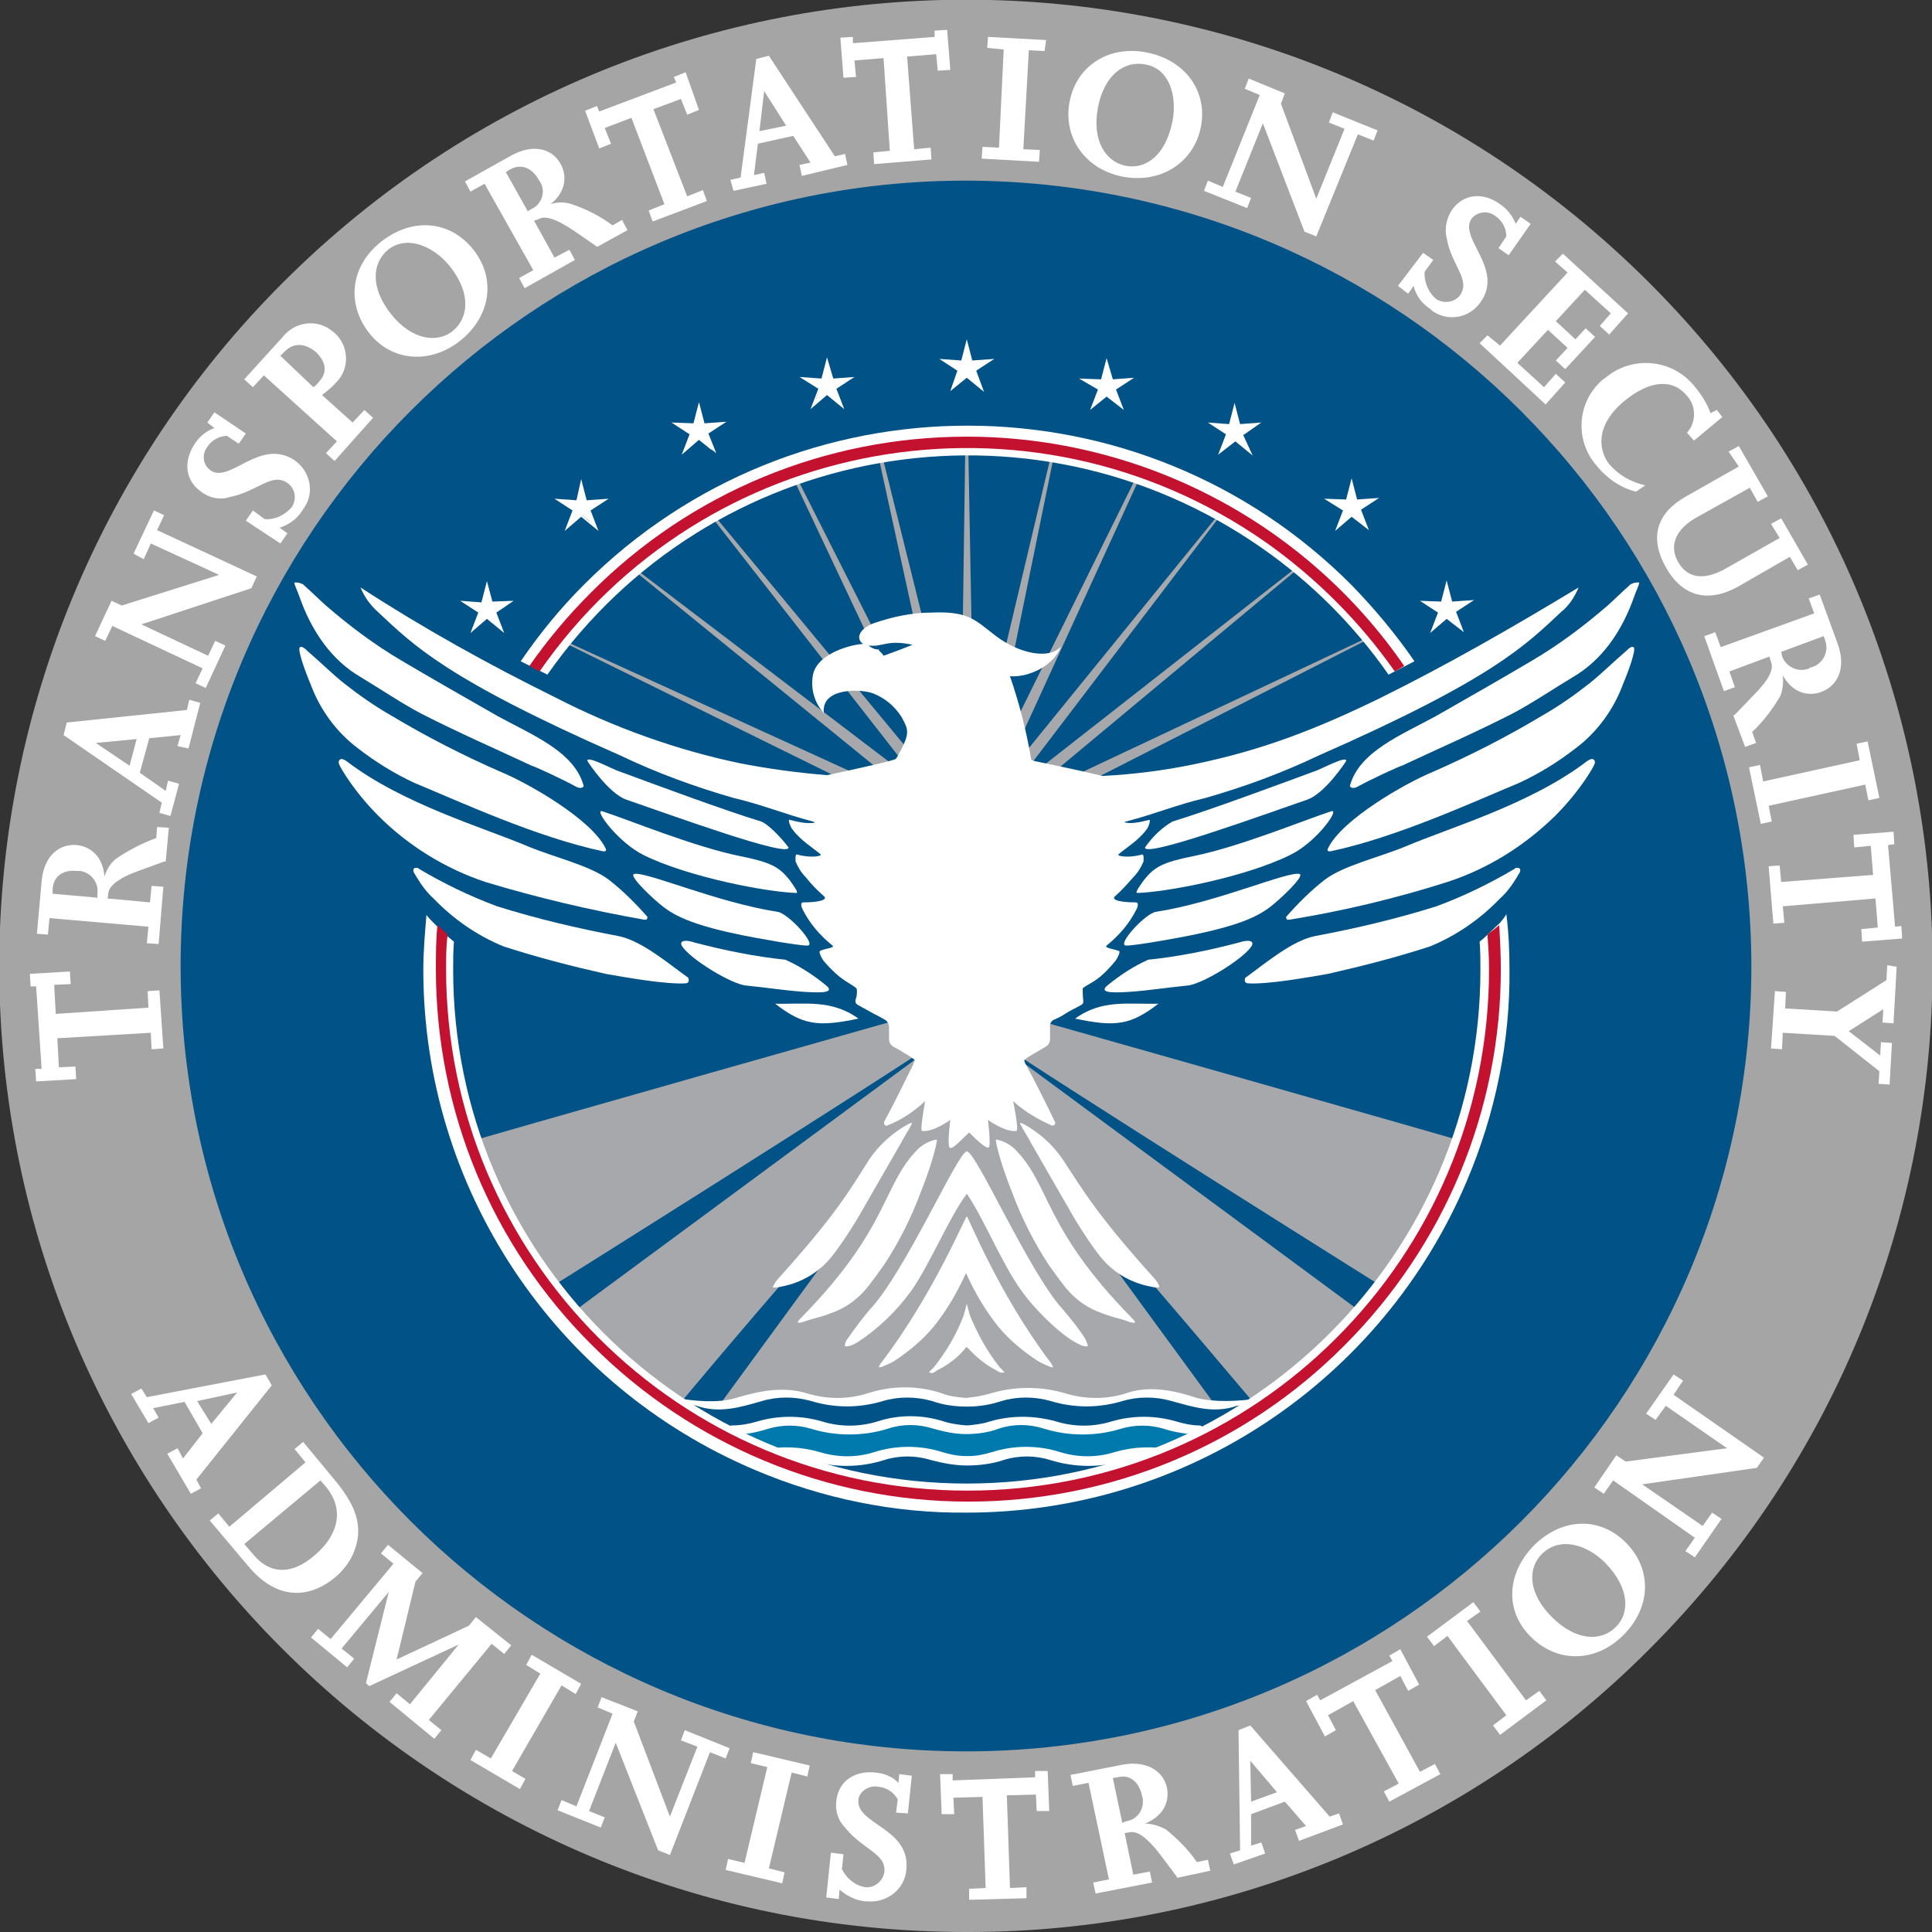<?xml version="1.0" encoding="UTF-8"?>
<!-- Generator: Adobe Illustrator 21.1.0, SVG Export Plug-In . SVG Version: 6.00 Build 0)  -->
<svg xmlns="http://www.w3.org/2000/svg" xmlns:xlink="http://www.w3.org/1999/xlink" version="1.1" id="Layer_1" x="0px" y="0px" width="246px" height="246px" viewBox="0 0 246 246" style="enable-background:new 0 0 246 246;" xml:space="preserve">
<rect x="0" y="0" width="246" height="246" fill="#333333" stroke="none"/>
<style type="text/css">
	.st0{fill:#005287;}
	.st1{fill:#A5A5A5;}
	.st2{fill:#A6A8AB;}
	.st3{fill:#FFFFFF;}
	.st4{fill:#0079AD;}
	.st5{fill:#C31230;}
</style>
<title>TSA_Insignia_RGB_250</title>
<circle class="st0" cx="123" cy="123" r="111.5"></circle>
<path class="st1" d="M123,246C55.1,246,0,191-0.1,123.1c0-32.7,13-64,36.1-87.1c48-48,125.9-48.1,174,0s48.1,125.9,0,174l0,0  C187,233.1,155.6,246.1,123,246z M123,23C67.8,23,23,67.8,23,123s44.8,100,100,100s100-44.8,100-100C222.9,67.8,178.2,23.1,123,23  L123,23z"></path>
<path class="st2" d="M165,72.3l-32.3,25.3c0.3,0,0.5,0.1,0.7,0.2c0,0,0,0,0.1,0c0.3,0,0.6,0,0.9,0c0.1,0,0.3,0,0.4,0l30.5-25.4  C165.2,72.3,165.1,72.3,165,72.3z"></path>
<path class="st2" d="M155,65.7l-24.2,29.8v0.9c0,0.1,0,0.2,0,0.3c0,0,0,0.1,0,0.1c0,0.1,0.1,0.2,0.1,0.3c0,0,0.1,0.1,0.1,0.2l0,0  c0.1,0,0.2,0,0.2,0.1l24-31.5C155.1,65.8,155.1,65.7,155,65.7z"></path>
<path class="st2" d="M144.5,61.1l-15,30.4c0.4,0.5,0.7,1,0.8,1.7l14.6-31.9C144.7,61.2,144.6,61.2,144.5,61.1z"></path>
<path class="st2" d="M173.9,81.3l-36.3,17.1c0.7,0.1,1.3,0.4,1.9,0.7L174,81.5C173.9,81.4,173.9,81.3,173.9,81.3z"></path>
<path class="st2" d="M91,65.7l-0.4,0.1l24.2,31c0.1-0.2,0.2-0.4,0.3-0.6s0.3-0.6,0.4-0.9L91,65.7z"></path>
<path class="st2" d="M101.5,60.9c-0.1,0.1-0.3,0.1-0.4,0.2l9.2,19.5c0.2-0.3,0.5-0.6,0.8-0.7L101.5,60.9z"></path>
<path class="st2" d="M134.1,58.5c-0.1,0-0.3,0-0.4,0l-5.7,24c0.4,0,0.8,0.2,1.1,0.5L134.1,58.5L134.1,58.5z"></path>
<path class="st2" d="M72.1,81.7c0,0.1,0,0.1-0.1,0.2l34.5,17c0,0,0.1,0,0.1,0c0.7-0.2,1.5-0.4,2.3-0.4L72.1,81.7z"></path>
<path class="st2" d="M81,72.5c-0.1,0.1-0.1,0.2-0.2,0.2l31,25.2l1-0.4c0.2-0.1,0.5-0.1,0.8-0.2L81,72.5z"></path>
<path class="st2" d="M112,58.8l4.3,19.7c0.4-0.1,0.7-0.1,1.1-0.1l-4.9-19.7C112.3,58.7,112.2,58.8,112,58.8z"></path>
<path class="st2" d="M122.9,57.5L122.9,57.5l-0.3,21.3c0.1,0,0.2,0,0.3,0c0.3,0.1,0.6,0.2,0.8,0.4l-0.4-21.7  C123.2,57.5,123.1,57.5,122.9,57.5z"></path>
<path class="st2" d="M187.5,145.7c0-0.1-60.3-17.2-64.3-18.3l0,0c0,0-0.1,0-0.1,0c0,0-0.1,0-0.1,0l0,0c-4,1.1-64.3,18.2-64.3,18.3  c1.5,4.4,7.2,14.1,10.3,18.9c0,0,41.5-26,53.5-34.1l-50,36.9c3.6,4.7,7.4,7.5,13.5,12c0,0,11.2-13.5,22-25.6l-0.3,3.1l-18,24.6  c10.2,5.8,21.7,8.8,33.4,8.8h0.2c11.7,0.1,23.2-2.9,33.4-8.7l-18-24.6l-0.3-3.1c10.8,12.2,21.9,25.6,22,25.6  c6.1-4.5,9.9-7.3,13.5-12l-50-36.9c12,8.1,53.5,34.1,53.5,34.1C180.3,159.7,186,150.1,187.5,145.7z M123.1,137.7L123.1,137.7z"></path>
<path class="st3" d="M152.4,178c-3-1-6.1-1.6-9-0.6c-2.5,0.8-5.2,0.8-7.8,0c-3.1-0.9-6.3-0.9-9.4,0c-1,0.3-2.1,0.5-3.2,0.6l0,0  c-1.1-0.1-2.1-0.2-3.1-0.6c-3-1-6.3-1-9.4,0c-2.5,0.8-5.2,0.8-7.8,0c-3-0.9-6-0.3-9,0.6c-2.2,0.7-5.4,0.4-7.6,0  c0.9,0.6,1.6,1.3,2.6,1.8c1.8,0,5.1,0.4,6.9-0.1c2-0.6,3.7-1.4,5.6-0.8c3.5,1.3,7.3,1.4,10.9,0.5c2-0.7,4.2-0.9,6.2-0.4  c1.4,0.4,2.9,0.6,4.3,0.6l0.4-0.4l0.4,0.4c1.5,0,2.9-0.2,4.3-0.6c2.1-0.5,4.2-0.4,6.2,0.4c3.6,0.9,7.4,0.7,10.9-0.5  c1.9-0.6,3.6,0.2,5.6,0.8c1.8,0.5,5.1,0,6.9,0.1c0.9-0.5,1.7-1.2,2.6-1.7C157.9,178.4,154.6,178.6,152.4,178z"></path>
<path class="st0" d="M123.1,179.1c-1.5,0-3-0.2-4.4-0.7c-2.1-0.6-4.3-0.6-6.3,0c-3,0.9-6.1,0.9-9.1,0c-2.1-0.6-4.3-0.6-6.3,0  c-2.8,0.8-5.4,1.6-8.3,0.6c-0.9-0.3-0.8,0-1.1,0c0.8,0.7-0.6,0.9-0.3,2c0.4,0.3,2.5,0.5,2.9,0.8c1.9,0.4,4,0.3,5.9-0.3  c2.7-0.8,5.6-0.8,8.3,0c2.3,0.7,4.7,0.7,7,0c2.8-0.8,5.8-0.8,8.5,0c1.1,0.2,2.2,0.2,3.2,0c1.1,0.2,2.2,0.2,3.2,0  c2.8-0.9,5.8-0.9,8.5,0c2.3,0.7,4.7,0.7,7,0c2.7-0.8,5.6-0.8,8.3,0c1.9,0.6,3.9,0.7,5.9,0.3c0.4-0.2,2.5-0.5,2.9-0.8  c0.3-1.2-1-1.3-0.3-2c-0.3,0.1-0.2-0.2-1.1,0c-2.9,1-5.4,0.2-8.3-0.6c-2.1-0.6-4.3-0.6-6.3,0c-3,0.9-6.1,0.9-9.1,0  c-2.1-0.6-4.3-0.6-6.3,0C126,178.9,124.6,179.1,123.1,179.1L123.1,179.1z"></path>
<path class="st4" d="M123.1,185.6c1,0,2-0.2,3-0.5c2.8-0.9,5.9-0.9,8.7,0c2.2,0.7,4.6,0.7,6.9,0c2.3-0.7,4.7-0.8,7-0.4  c0.1,0,0.3-0.1,0.4-0.2c1.5-0.6,2.9-1.3,4.3-2.1c-1.6,0-3.2-0.3-4.8-0.8c-1.7-0.5-3.6-0.5-5.3,0c-3.2,1-6.7,1-9.9,0  c-1.8-0.6-3.8-0.6-5.7,0c-1.5,0.4-3,0.7-4.5,0.7l0,0c-1.5,0-3-0.2-4.5-0.7c-1.8-0.6-3.8-0.6-5.7,0c-3.2,1-6.7,1-9.9,0  c-1.7-0.5-3.6-0.5-5.3,0c-1.6,0.5-3.2,0.7-4.8,0.8c1.4,0.8,2.8,1.5,4.3,2.1c0.1,0,0.3,0.1,0.4,0.2c2.3-0.5,4.7-0.3,7,0.4  c2.2,0.7,4.6,0.7,6.9,0c2.8-0.9,5.9-0.9,8.7,0C121.1,185.5,122.1,185.6,123.1,185.6L123.1,185.6z"></path>
<path class="st0" d="M123.2,189.7L123.2,189.7c0.3,0,0.7,0,1,0c3.7-0.2,13.6-1.1,17.2-2.3c1.9-0.5,4.2-1.3,4.9-2c-1-0.1-2,0-3,0.3  c-3.2,1-6.6,0.9-9.7-0.1c-1.9-0.5-4-0.5-5.9,0.2c-1.4,0.5-2.9,0.7-4.4,0.7h-0.4c-1.5,0-3-0.3-4.4-0.7c-1.9-0.7-3.9-0.7-5.9-0.2  c-3.1,1-6.5,1.1-9.7,0.1c-1-0.3-2-0.3-3-0.3c0.6,0.7,3,1.4,4.8,2c3.6,1.3,13.5,2.2,17.2,2.3c0.3,0,0.7,0,1,0h0.3H123.2z"></path>
<path class="st3" d="M149.8,181c-2.7-0.8-5.6-0.8-8.3,0c-2.3,0.7-4.7,0.7-7,0c-2.8-0.8-5.8-0.8-8.5,0c-0.9,0.3-1.8,0.4-2.8,0.5H123  c-0.9-0.1-1.9-0.2-2.8-0.5c-2.8-0.9-5.8-0.9-8.5,0c-2.3,0.7-4.7,0.7-7,0c-2.7-0.8-5.6-0.8-8.3,0c-1,0.3-2.1,0.5-3.2,0.5  c-0.3,0-0.6,0.3-0.6,0.6c0,0.2,0.1,0.4,0.3,0.5l0,0c0.1,0,0.2,0.1,0.3,0.1c1.6,0,3.1-0.3,4.7-0.8c1.7-0.5,3.6-0.5,5.3,0  c3.2,1,6.7,1,9.9,0c1.8-0.6,3.8-0.6,5.7,0c1.4,0.4,2.8,0.7,4.2,0.7l0,0c1.4,0,2.9-0.2,4.2-0.7c1.8-0.6,3.8-0.6,5.7,0  c3.2,1,6.7,1,9.9,0c1.7-0.5,3.6-0.5,5.3,0c1.5,0.5,3.1,0.7,4.6,0.8c0.1,0,0.2,0,0.3-0.1l0,0c0.3-0.2,0.4-0.6,0.2-0.8  c-0.1-0.2-0.3-0.3-0.5-0.3C151.8,181.5,150.8,181.3,149.8,181z"></path>
<path class="st3" d="M123.1,186.6c1.6,0,3.2-0.2,4.7-0.7c1.9-0.6,4-0.6,5.9,0c3.2,1,6.6,1,9.7,0c1.2-0.3,2.5-0.4,3.8-0.3  c0.9-0.3,1.3-0.7,2.1-1c-2.5-0.5-5-0.4-7.4,0.3c-2.2,0.7-4.6,0.7-6.9,0c-2.8-0.9-5.9-0.9-8.7,0c-1,0.3-2,0.5-3,0.5H123  c-1,0-2-0.2-3-0.5c-2.8-0.9-5.9-0.9-8.7,0c-2.2,0.7-4.6,0.7-6.9,0c-2.4-0.7-4.9-0.8-7.4-0.3c0.8,0.3,1.3,0.7,2.1,1  c1.3-0.1,2.5,0,3.8,0.3c3.2,1,6.6,1,9.7,0c1.9-0.6,4-0.6,5.9,0C120,186.3,121.6,186.6,123.1,186.6L123.1,186.6z"></path>
<g id="White_Ring">
	<g id="White_Ring_Bottom">
		<path class="st3" d="M180.1,84.2c-2.4-3.5-5.1-6.7-8-9.7c-26.9-27-70.7-27.1-97.7-0.1c0,0-0.1,0.1-0.1,0.1c-3,3-5.6,6.2-8,9.7    l3.4,1.7c20.7-29.6,61.4-36.8,91-16.1c6.3,4.4,11.7,9.8,16.1,16.1L180.1,84.2z"></path>
	</g>
	<g id="White_Ring_Top">
		<path class="st3" d="M191,117.5c-0.9,0.8-1.7,1.7-2.6,2.4c0.1,1.2,0.1,2.4,0.1,3.6c0,36.1-29.3,65.4-65.4,65.4    s-65.4-29.3-65.4-65.4c0-1.2,0-2.4,0.1-3.6c-0.9-0.7-1.7-1.5-2.6-2.4c-0.3-0.3-0.6-0.6-0.9-1c-0.2,2.3-0.4,4.7-0.4,7    c0,27.8,16.7,52.9,42.3,63.7c8.5,3.6,17.7,5.5,26.9,5.4c27.8,0,52.9-16.7,63.7-42.3c3.6-8.5,5.5-17.7,5.4-26.9    c0-2.3-0.1-4.7-0.4-7C191.6,116.8,191.3,117.1,191,117.5z"></path>
	</g>
</g>
<g id="Red_Ring">
	<g id="Red_Ring_Bottom">
		<path class="st5" d="M189.4,119c0.1,1.4,0.2,2.9,0.2,4.4c0,36.7-29.7,66.4-66.4,66.4s-66.4-29.7-66.4-66.4c0-1.5,0-2.9,0.2-4.4    c-0.4-0.4-0.9-0.8-1.3-1.2c-0.2,1.9-0.2,3.8-0.2,5.6c0,18,7.1,35.2,19.9,47.9c12.7,12.7,29.9,19.9,47.9,19.9    c18,0,35.2-7.1,47.9-19.9c12.7-12.7,19.9-29.9,19.9-47.9c0-1.9-0.1-3.8-0.2-5.6L189.4,119z"></path>
	</g>
	<g id="Red_Ring_Top">
		<path class="st5" d="M178.8,84.8c-12.6-18.3-33.5-29.2-55.7-29.2c-18,0-35.2,7.1-47.9,19.9c-2.9,2.9-5.5,6-7.8,9.3l1.3,0.7    C89.6,55.4,131,48,161.1,69c6.4,4.5,12,10.1,16.5,16.5L178.8,84.8z"></path>
	</g>
</g>
<g id="Star">
	<polygon class="st3" points="63.7,79.9 62,78.6 60.3,80 61.1,77.9 59.3,76.7 61.4,76.8 62,74.7 62.5,76.8 64.7,76.7 62.9,77.9  "></polygon>
	<path class="st3" d="M59.9,80.6l1-2.6l-2.3-1.5l2.7,0.2l0.7-2.7l0.7,2.6l2.7-0.1L63.2,78l1,2.6L62,78.8L59.9,80.6z M60,76.9   l1.3,0.9l-0.6,1.5l1.2-1l1.2,1l-0.6-1.4l1.3-1L62.4,77L62,75.5L61.6,77L60,76.9z"></path>
</g>
<g id="Star-2">
	<polygon class="st3" points="75.8,66.9 74.1,65.6 72.4,67 73.1,64.9 71.3,63.7 73.5,63.8 74,61.7 74.6,63.8 76.8,63.7 75,64.9  "></polygon>
	<path class="st3" d="M71.9,67.6l1-2.6l-2.3-1.5l2.8,0.2l0.6-2.7l0.7,2.7l2.8-0.2L75.2,65l1,2.6L74,65.8L71.9,67.6z M72,64l1.3,0.9   l-0.6,1.5l1.2-1l1.2,1l-0.6-1.4L76,64l-1.6,0.1L74,62.5l-0.3,1.6L72,64z"></path>
</g>
<g id="Star-3">
	<polygon class="st3" points="90.6,57.3 88.9,55.9 87.2,57.3 88,55.2 86.2,54.1 88.3,54.2 88.9,52 89.5,54.2 91.6,54 89.8,55.2  "></polygon>
	<path class="st3" d="M86.8,57.9l1-2.6l-2.3-1.5l2.8,0.1l0.7-2.7l0.7,2.7l2.8-0.2l-2.3,1.5l1,2.5l-2.2-1.7L86.8,57.9z M86.9,54.3   l1.4,0.9l-0.6,1.5l1.2-1l1.3,1l-0.6-1.5l1.3-0.9l-1.6,0.1l-0.4-1.5l-0.4,1.5L86.9,54.3z"></path>
</g>
<g id="Star-4">
	<polygon class="st3" points="107,51.4 105.3,50.1 103.7,51.4 104.4,49.4 102.6,48.2 104.8,48.3 105.3,46.2 105.9,48.3 108.1,48.2    106.2,49.4  "></polygon>
	<path class="st3" d="M103.2,52.1l1-2.6l-2.4-1.5l2.8,0.2l0.7-2.7l0.8,2.7l2.7-0.2l-2.3,1.5l1,2.6l-2.2-1.8L103.2,52.1z M105.3,49.8   l1.2,1l-0.6-1.5l1.3-0.9l-1.6,0.1l-0.4-1.5l-0.4,1.6l-1.6-0.1l1.3,0.8l-0.6,1.5L105.3,49.8z"></path>
</g>
<g id="Star-5">
	<polygon class="st3" points="124.9,49.3 123.2,47.9 121.5,49.3 122.2,47.2 120.4,46 122.6,46.2 123.1,44 123.7,46.1 125.9,46    124.1,47.2  "></polygon>
	<path class="st3" d="M125.3,49.9l-2.2-1.8l-2.1,1.7l0.9-2.6l-2.3-1.5l2.8,0.2l0.7-2.7l0.7,2.7l2.8-0.2l-2.3,1.5L125.3,49.9z    M121.2,46.3l1.3,0.8l-0.5,1.5l1.2-1l1.2,1l-0.6-1.5l1.3-0.9l-1.6,0.1l-0.4-1.5l-0.4,1.5L121.2,46.3z"></path>
</g>
<g id="Star-6">
	<polygon class="st3" points="142.6,51.5 140.9,50.2 139.2,51.5 140,49.5 138.1,48.3 140.3,48.4 140.9,46.3 141.5,48.4 143.6,48.3    141.8,49.5  "></polygon>
	<path class="st3" d="M138.8,52.2l1-2.6l-2.4-1.4l2.8,0.1l0.7-2.7l0.8,2.7l2.7-0.2l-2.3,1.5l1,2.6l-2.2-1.7L138.8,52.2z M138.9,48.5   l1.4,0.9l-0.6,1.5l1.2-1l1.2,1l-0.6-1.5l1.3-0.9l-1.6,0.1l-0.4-1.5l-0.4,1.5L138.9,48.5z"></path>
</g>
<g id="Star-7">
	<polygon class="st3" points="159,57.4 157.4,56 155.6,57.4 156.4,55.3 154.6,54.2 156.7,54.3 157.3,52.1 157.9,54.2 160.1,54.1    158.2,55.4  "></polygon>
	<path class="st3" d="M159.5,58l-2.2-1.8l-2.2,1.7l1-2.6l-2.3-1.5l2.7,0.2l0.7-2.7l0.7,2.7l2.7-0.2l-2.3,1.6L159.5,58z M155.4,54.4   l1.3,0.8l-0.6,1.5l1.3-1l1.2,1l-0.6-1.5l1.4-0.9l-1.6,0.1l-0.4-1.5l-0.4,1.6L155.4,54.4z"></path>
</g>
<g id="Star-8">
	<polygon class="st3" points="173.9,66.9 172.1,65.6 170.5,67 171.3,64.9 169.4,63.8 171.6,63.8 172.1,61.7 172.7,63.8 174.9,63.7    173.1,64.9  "></polygon>
	<path class="st3" d="M170,67.6l1-2.6l-2.4-1.5l2.8,0.1l0.7-2.7l0.7,2.7l2.8-0.2l-2.3,1.5l1,2.6l-2.2-1.7L170,67.6z M170.1,64   l1.4,0.9l-0.6,1.5l1.2-1l1.3,1l-0.6-1.5l1.3-0.9l-1.6,0.1l-0.4-1.5l-0.4,1.6L170.1,64z"></path>
</g>
<g id="Star-9">
	<polygon class="st3" points="186,80 184.2,78.6 182.6,80 183.3,77.9 181.5,76.8 183.6,76.9 184.2,74.8 184.8,76.9 187,76.7    185.1,77.9  "></polygon>
	<path class="st3" d="M182.1,80.6l1-2.6l-2.3-1.5l2.7,0.1l0.7-2.7l0.7,2.7l2.8-0.2l-2.3,1.5l1,2.6l-2.2-1.7L182.1,80.6z M184.2,78.4   l1.3,1l-0.6-1.5l1.3-0.9l-1.6,0.1l-0.4-1.5l-0.4,1.6l-1.6-0.1l1.3,0.9l-0.6,1.5L184.2,78.4z"></path>
</g>
<path class="st3" d="M175.7,88.9c-8,3.9-14.9,6.6-23.6,8.4c-3.8,0.8-7.8,1.3-11.7,1.5c-4.2-1-7.8-1.7-8.7-1.9  c-0.2-0.1-0.4-0.1-0.4-0.2c-0.6-3.6-1.5-7.1-2.7-10.6c2.3,0.2,5.6-1.3,6.5-3.8c-1.4,1.7-5.3,1-8.4-1.4c-2.6-2-3.4-3.1-8.1-2.9  c-2.4,0-4.8,0.5-7.2,1.3c-2,0.7-2.5,2-1.5,2.7c-1.2,0-5.9,1.1-6.4,4c-0.3,1.7,0.2,3.5,1.4,4.8c-0.4-3.3,4.8-3.1,6.3-2.5  c1.5,0.6,2.7,1.6,3.6,3c0.8,1.6,1.3,1.9-0.7,5.3c-0.1,0.2-4.1,1.1-8.8,2.1c-3.7-0.3-7.4-0.8-11-1.5c-8.2-1.7-16.2-4.6-23.6-8.4  c-8.5-4.2-16.8-8.8-24.8-14c0.5,1.2,1.2,2.2,2.2,3.1c4.5,4.2,8.6,8.5,30.9,18.3c4.6,2.2,9.5,4,14.4,5.4c3.8,0.9,6.3,2,10.1,3  c0.6,0.2-0.2,0.2-0.5,0.2c-0.8,0-1.6-0.2-2.4-0.4c-0.4-0.2,0.1,1,0.3,1.2c1,1.4,2.7,2.4,3.6,3.2c0.2,0.2-1.3,0.5-3,0  c-0.3-0.1-0.2,0.8-0.2,0.9c0.3,0.7,0.7,1.4,1.3,2c0.7,0.9,1.5,1.7,2.3,2.4c0.6,0.5-0.8,0.8-2.6,0.8c-0.5,0-0.2,0.7-0.1,0.9  c0.9,1.8,2.2,3.3,3.8,4.6c0.4,0.3-1.2,0.4-1.6,0.7c-0.2,0.1,0.3,1.1,0.6,1.4c2.1,2.4,3,2.5,4,3.3c0.2,0.1,0.1,1.1,0,1.3  c-0.2,0.6,0,0.7,0.3,0.9c0.7,0.4,1.3,0.7,2,1.1c0.4,0.2,0.8,0.4,1.3,0.7c0.4,0.2,0.6,0.6,0.6,1c0,0.5,0,1,0,1.5c0,0.4,0.2,0.8,0.6,1  c0.8,0.4,1.5,0.9,2.2,1.3l0.5,0.4c-0.1,0.2-0.2,0.3-0.2,0.5c-1.2,2.4-2.4,4.9-3.7,7.3c-0.1,0.2,0,0.4,0.1,0.5c0.1,0,0.2,0.1,0.3,0  c1.8-0.7,3.4-1.8,4.8-3.1c0,0-0.7,3.8-0.4,3.8c1.4,0.2,3.6-1.4,3.6-1.4s-0.4,3.1-0.1,3.5s1.4-0.9,2.5-1.9c1.1,1.1,2.2,2.1,2.5,1.9  s-0.1-3.5-0.1-3.5s2.2,1.6,3.6,1.4c0.4,0-0.4-3.8-0.4-3.8c1.4,1.3,3.1,2.3,4.9,3.1c0.3,0.1,0.6-0.2,0.4-0.5  c-1.2-2.5-2.4-4.9-3.7-7.3c-0.1-0.1-0.1-0.3-0.2-0.5l0.5-0.4c0.7-0.4,1.5-0.9,2.2-1.3c0.4-0.2,0.6-0.6,0.6-1c0-0.5,0-1,0-1.5  c-0.1-0.4,0.2-0.9,0.6-1c0.4-0.2,0.9-0.4,1.3-0.7c0.6-0.4,1.3-0.7,2-1.1c0.3-0.2,0.4-0.2,0.3-0.9c0-0.2-0.1-1.1,0-1.3  c1.1-0.8,1.9-0.8,4-3.3c0.3-0.3,0.8-1.3,0.6-1.4c-0.4-0.2-2-0.4-1.6-0.7c1.6-1.3,2.9-2.8,3.8-4.6c0.1-0.2,0.4-0.9-0.1-0.9  c-1.9,0-3.2-0.3-2.6-0.8c0.8-0.7,1.6-1.6,2.3-2.4c0.6-0.6,1-1.3,1.3-2c0-0.1,0.1-1-0.2-0.9c-1.7,0.5-3.2,0.2-3,0  c0.9-0.8,2.6-1.8,3.6-3.2c0.2-0.2,0.6-1.3,0.3-1.2c-0.8,0.2-1.6,0.4-2.4,0.4c-0.3,0-1.1-0.1-0.5-0.2c3.8-1,6.3-2.1,10.1-3  c4.9-1.4,9.8-3.2,14.4-5.4c22.3-9.8,26.4-14.1,30.9-18.3c1-0.8,1.7-1.9,2.2-3.1C192.4,80,184.2,84.7,175.7,88.9z M114.4,82.8  l-1.9,0.7c-0.1-0.2-0.2-0.3-0.3-0.4c0,0-0.3-0.2-0.3-0.4c-0.2,0-0.7,0-1.3-0.5c1.9,0.2,2.3-0.8,5.6-0.1  C116.2,82.1,115.2,82.5,114.4,82.8L114.4,82.8z"></path>
<path class="st3" d="M102,167.8c-0.2,0.2-0.5,0.5-0.4,0.6s0.8-0.1,1-0.2c1.2-0.4,2-0.5,3.2-1c1.8-0.6,3.3-1.7,4.5-3.1  c0.8-1,1.6-2.1,2.3-3.1c1.9-2.9,3.4-5.9,4.6-9.1c0.8-2,1.5-4,2-6.1c0-0.2,0.1-0.4,0.1-0.7c-0.8,0.1-1.6,0.5-2.3,1.1  C112.3,150.8,113.4,156.2,102,167.8z"></path>
<path class="st3" d="M99.1,162.8c-0.3,0.3-0.7,1-0.7,1.1s0.8,0,1.2-0.1c2.5-0.5,4.7-1.8,6.3-3.8c1.2-1.5,2.2-3.1,3.2-4.7  c1.9-3.3,3.8-6.6,5.7-9.9c0-0.1,0.9-1.5,1.3-2.3c0.1-0.2-0.2-0.1-0.4,0c-2,1.1-3.7,2.6-5,4.5C108.1,151.7,106.4,154.7,99.1,162.8z"></path>
<path class="st3" d="M123.1,146.6c-1.1,0-7.9,15.5-12.4,20.2c-1,1.2-1.9,2.4-2.8,3.7c-0.2,0.2-0.4,0.8-0.3,0.9  c0.5,0.2,1.6-0.5,1.6-0.5c2.6-1.7,4.9-3.9,6.8-6.5c2.4-3.4,4.8-9.3,7.1-12.4l0,0c2.1,3,4.5,9,7,12.4c1.4,2,4.6,5.3,6.8,6.5  c0,0,1.1,0.7,1.6,0.5c0.1,0-0.2-0.6-0.3-0.9c-0.8-1.3-1.8-2.5-2.8-3.7C131.1,162.2,124.3,146.6,123.1,146.6z"></path>
<path class="st3" d="M123.1,154.9c-0.2,0-4.2,9.8-10.8,18.5c-0.2,0.2-0.4,0.6-0.4,0.7c0.3,0,0.5-0.1,0.7-0.2c0.5-0.2,1-0.4,1.4-0.7  c1.8-1.2,3.5-2.6,4.9-4.3c1.7-2.1,3-4.4,4.1-6.8l0,0c1.1,2.4,2.4,4.7,4.1,6.8c1.4,1.7,3.1,3.1,4.9,4.3c0.5,0.3,0.9,0.5,1.4,0.7  c0.2,0.1,0.5,0.2,0.7,0.2c-0.1-0.2-0.2-0.5-0.4-0.7C127,164.5,123.3,154.9,123.1,154.9z"></path>
<path class="st3" d="M123.1,166c0,0-0.3,1.2-0.4,1.5c-0.9,2.4-2.2,4.6-3.8,6.6c-0.1,0.1-0.5,0.5-0.6,0.6c0.4,0.3,0.7,0,1-0.2  c1.4-0.7,2.6-1.6,3.6-2.8c0-0.1,0.1-0.1,0.2-0.2c0,0.1,0.1,0.1,0.2,0.2c1,1.1,2.2,2.1,3.6,2.8c0.3,0.2,0.6,0.4,1,0.2  c-0.1-0.1-0.5-0.5-0.6-0.6c-1.6-2-2.8-4.2-3.8-6.6C123.4,167.2,123.1,166,123.1,166z"></path>
<path class="st3" d="M144.1,167.8c0.2,0.2,0.5,0.5,0.4,0.6s-0.9-0.1-1-0.2c-1.2-0.4-2-0.5-3.2-1c-1.8-0.6-3.3-1.7-4.5-3.1  c-0.8-1-1.6-2.1-2.3-3.1c-1.9-2.9-3.4-5.9-4.6-9.1c-0.8-2-1.5-4-2-6.1c0-0.2-0.1-0.4-0.1-0.7c0.8,0.1,1.6,0.5,2.3,1.1  C133.8,150.8,132.7,156.2,144.1,167.8z"></path>
<path class="st3" d="M147,162.8c0.3,0.3,0.7,1,0.6,1.1s-0.8,0-1.2-0.1c-2.5-0.5-4.7-1.8-6.3-3.8c-1.2-1.5-2.2-3.1-3.2-4.7  c-1.9-3.3-3.8-6.6-5.7-9.9c0-0.1-0.9-1.5-1.3-2.3c-0.1-0.2,0.2-0.1,0.4,0c2,1.1,3.7,2.6,5,4.5C138,151.7,139.7,154.7,147,162.8z"></path>
<path class="st3" d="M61.8,112.3c-5.1-1.7-9.8-4.6-13.6-8.4c-1.5-1.5-2.9-3.2-4.1-5c-0.2-0.3-0.3-0.5-0.5-0.8  c-0.4-0.7-0.6-1-0.4-1.3s0.6-0.1,0.9,0.1c7.2,5.5,17.3,8.4,23.2,10.9c3.4,1.4,7.8,2.4,10.2,4.2c1.8,1.4,3.4,3,4.9,4.7l0,0  c0.1,0.1,0,0.3-0.1,0.4c0,0-0.1,0-0.1,0H82C75.2,115.9,68.4,114.3,61.8,112.3z"></path>
<path class="st3" d="M64.1,120.5c-3.4-1.4-6.4-3.5-8.9-6.1c-0.9-0.8-1.6-1.8-2.2-2.8c-0.1-0.2-0.2-0.3-0.3-0.5s-0.1-0.4,0-0.5  s0.2-0.1,0.4-0.1s0.2,0.1,0.2,0.1c3.2,1.9,6.5,3.5,10,4.8c5.1,1.6,10.2,2.8,15.5,3.8c2.9,0.6,6.2,3.4,8.7,5.2  c0.2,0.1,0.2,0.3,0.2,0.5c0,0.2-0.3,0.3-0.3,0.3c-2.5,0.2-8-0.8-10.3-1.2C72.7,123,68.4,121.9,64.1,120.5z"></path>
<path class="st3" d="M63.4,91.2c4.4,2.4,9.7,4.5,10.9,8.8c0.1,0.2-0.3,0.5-0.9,0.2c-1.6-0.9-5.5-2.7-5.7-2.7  c-4.7-2.2-9.3-4.2-14-6.6c-2.5-1.3-5.3-3.2-7.8-4.7c-3.6-2.1-6.2-5.7-7.8-10.3c-0.2-0.6-0.7-1.6-0.6-1.7s1,0,1.3,0.4  c0.9,0.8,1.8,1.7,2.7,2.5c3,2.6,6.2,5,9.6,7C54.3,86,60.4,89.5,63.4,91.2z"></path>
<path class="st3" d="M99,116.1c1.4,0.2,5.1,4.3,3.8,4.3s-6.7-1-8.2-1.3c-5.9-1.2-8.4-2.3-10.1-3.6c-1.2-0.9-4.4-3.9-3.8-4.2  C81.9,110.8,91.2,114.9,99,116.1z"></path>
<path class="st3" d="M94.2,109c4,0.8,5,1.4,6.3,3c0.2,0.3,1.3,1.7,0.9,1.7c-3.7-0.1-13.7-2-19.4-4.8c-3.3-1.6-6.5-6-5.3-5.6  C80.1,104.4,88.3,107.8,94.2,109z"></path>
<path class="st3" d="M100,122.2c1.8,0.8,3.5,1.9,5.1,3.2c1.7,1.3-1.9,0.9-2.6,0.9c-2.8-0.2-4.4-0.5-7.4-0.8  c-1.9-0.1-7.4-3.5-8.3-5.1c-0.3-0.6,0.4-0.8,1.6-0.4C92.2,121,96.1,121.8,100,122.2z"></path>
<path class="st3" d="M100.4,107.9c0.2,1.4-14.9-4.1-20.7-6.1c-2.2-0.8-4.8-4.7-4.9-4.9c-0.2-0.8,3.3,1.1,4,1.3  c4.6,1.7,13.5,5,18.1,6.4C97.8,104.9,99.6,106.8,100.4,107.9z"></path>
<path class="st3" d="M109.3,129.7c-5.2,1.1-7.1,0.8-10.6-1.9C102.3,127.9,105.9,127.2,109.3,129.7z"></path>
<path class="st3" d="M184.3,112.3c5.2-1.7,9.8-4.6,13.7-8.4c1.5-1.5,2.9-3.2,4.1-5c0.2-0.3,0.3-0.5,0.5-0.8c0.4-0.7,0.6-1,0.4-1.3  s-0.6-0.1-0.9,0.1c-7.2,5.5-17.3,8.4-23.2,10.9c-3.4,1.4-7.8,2.4-10.2,4.2c-1.8,1.4-3.4,3-4.9,4.7l0,0c-0.1,0.1,0,0.3,0.1,0.4  c0,0,0.1,0,0.1,0h0.2C171,116,177.7,114.4,184.3,112.3z"></path>
<path class="st3" d="M182.1,120.5c3.4-1.4,6.4-3.5,8.9-6.1c0.9-0.8,1.6-1.8,2.2-2.8c0.1-0.2,0.2-0.3,0.3-0.5s0.1-0.4,0-0.5  s-0.2-0.1-0.4-0.1s-0.2,0.1-0.2,0.1c-3.2,1.9-6.5,3.5-10,4.8c-5.1,1.6-10.2,2.8-15.5,3.8c-2.9,0.6-6.2,3.4-8.7,5.2  c-0.2,0.1-0.2,0.3-0.2,0.5c0,0.2,0.3,0.3,0.3,0.3c2.5,0.2,8-0.8,10.3-1.2C173.5,123,177.8,121.9,182.1,120.5z"></path>
<path class="st3" d="M182.8,91.2c-4.4,2.4-9.7,4.5-10.9,8.8c-0.1,0.2,0.3,0.5,0.9,0.2c1.6-0.9,5.5-2.7,5.7-2.7  c4.7-2.2,9.3-4.2,14-6.6c2.5-1.3,5.3-3.2,7.8-4.7c3.6-2.1,6.2-5.7,7.8-10.3c0.2-0.6,0.7-1.6,0.6-1.7s-1,0-1.3,0.4  c-0.9,0.8-1.8,1.7-2.7,2.5c-3,2.6-6.2,5-9.6,7C191.9,86,185.8,89.5,182.8,91.2z"></path>
<path class="st3" d="M147.2,116.1c-1.4,0.2-5.1,4.3-3.8,4.3s6.7-1,8.2-1.3c5.9-1.2,8.4-2.3,10.1-3.6c1.2-0.9,4.4-3.9,3.8-4.2  C164.2,110.8,155,114.9,147.2,116.1z"></path>
<path class="st3" d="M152,109c-4,0.8-5,1.4-6.3,3c-0.2,0.3-1.3,1.7-0.9,1.7c3.7-0.1,13.7-2,19.4-4.8c3.4-1.6,6.5-6,5.3-5.6  C166.1,104.4,157.9,107.8,152,109z"></path>
<path class="st3" d="M146.2,122.2c-1.8,0.8-3.5,1.9-5.1,3.2c-1.7,1.3,1.9,0.9,2.6,0.9c2.8-0.2,4.4-0.5,7.4-0.8  c1.9-0.1,7.4-3.5,8.3-5.1c0.3-0.6-0.4-0.8-1.6-0.4C154,121,150.1,121.8,146.2,122.2z"></path>
<path class="st3" d="M145.8,107.9c-0.2,1.4,14.9-4.1,20.7-6.1c2.2-0.8,4.8-4.7,4.9-4.9c0.2-0.8-3.3,1.1-4,1.3  c-4.6,1.7-13.5,5-18.1,6.4C147.9,105.4,146.7,106.6,145.8,107.9z"></path>
<path class="st3" d="M136.9,129.7c5.2,1.1,7.1,0.8,10.6-1.9C143.8,127.9,140.3,127.2,136.9,129.7z"></path>
<path class="st3" d="M52.8,99.7c-2.6-1.2-5-2.7-7.2-4.4c-2.8-2.1-4.9-5-6.1-8.3c-0.6-1.4-1.7-4.4-1.3-4.6s0.9,0.5,1.3,0.8  c1.5,1.3,2.8,2.6,4.3,3.8c1.9,1.5,3.9,2.9,6,4.1c4.5,2.7,9.2,5.1,14,7.2c3.4,1.4,11.5,6,13.3,9.7c0.2,0.4-0.1,0.4-0.3,0.4  C68.3,106.6,58.6,102.1,52.8,99.7z"></path>
<path class="st3" d="M193.4,99.7c2.6-1.2,5-2.7,7.2-4.4c2.8-2.1,4.9-5,6.1-8.3c0.6-1.4,1.7-4.4,1.3-4.6s-0.9,0.5-1.3,0.8  c-1.5,1.3-2.8,2.6-4.3,3.8c-1.9,1.5-3.9,2.9-6,4.1c-4.5,2.7-9.2,5.1-14,7.2c-3.4,1.4-11.5,6-13.3,9.7c-0.2,0.4,0.1,0.4,0.3,0.4  C177.9,106.6,187.6,102.1,193.4,99.7z"></path>
<path class="st3" d="M33.8,175l0.8,1.4l-9.6,12l0.6,1.1l-1.3,0.7l-3-5.1l1.3-0.7l0.7,1.3l2.5-3.2l-2.3-4l-4,0.8l0.7,1.2l-1.3,0.7  l-2.2-3.7l1.3-0.7l0.7,1.1L33.8,175z M26.9,181.3l3.3-4l0,0l-5.1,1.1L26.9,181.3z"></path>
<path class="st3" d="M38.9,186.2l-1.4-1.7l1.1-0.9l3.9,4.7c2.6,3.1,3.2,5.1,3.1,7.1c-0.2,2.2-1.3,4.1-3,5.5c-2.8,2.3-7,3.3-11-1.5  l-4.9-5.8l1.1-0.9l1.4,1.7L38.9,186.2z M32.4,198.1c1.8,2.1,4.5,2.7,7.7-0.1c2.5-2.1,4.1-5.4,1.4-8.7l-0.7-0.8l-9.7,8.1L32.4,198.1z  "></path>
<path class="st3" d="M50.1,199.1l-1.6-1.3l0.9-1.1l4.4,3.6l-0.9,1.1l-2.4,9.9l9.2-4.3l0.9-1.1l4.5,3.6l-0.9,1.1l-1.6-1.3l-8,9.7  l1.6,1.3l-0.9,1.1l-5.7-4.7l0.9-1.1l1.7,1.4l6.2-7.6l0,0L47,214.7l-0.4-0.4l2.9-11.6l0,0l-6,7.2l1.6,1.3l-0.9,1.1l-4.6-3.8l0.9-1.1  l1.6,1.3L50.1,199.1z"></path>
<path class="st3" d="M68.8,213.1L67,212l0.7-1.3l6.3,3.7l-0.7,1.3l-1.8-1.1l-6.3,10.9l1.7,1l-0.7,1.3l-6.3-3.7l0.7-1.3l1.9,1.1  L68.8,213.1z"></path>
<path class="st3" d="M78,218.2l-1.9-0.8l0.5-1.3l4.6,1.8l-0.5,1.3l4.6,12.1l3.5-8.9l-2.1-0.8l0.5-1.3l5.7,2.3l-0.5,1.3l-2-0.8  l-5.1,13.1l-1.5-0.6l-5.4-13.7l-3.4,8.7l2,0.8l-0.5,1.3l-5.5-2.2l0.5-1.3l1.9,0.8L78,218.2z"></path>
<path class="st3" d="M97.7,225l-2.1-0.5l0.3-1.4l7.2,1.7l-0.3,1.4l-2-0.5l-2.9,12.2l2,0.5l-0.3,1.4l-7.2-1.7l0.3-1.4l2.1,0.5  L97.7,225z"></path>
<path class="st3" d="M105.8,235.9l1.6,0.2l-0.2,1.9c0.6,1.2,1.7,2.1,3,2.3c1.2,0.1,2.2-0.8,2.4-1.9c0.3-2.4-2.8-2.9-5-5.7  c-0.9-0.9-1.3-2.2-1.1-3.5c0.3-2.4,2.3-3.8,5-3.5c1.1,0.1,2.1,0.5,2.9,1.3l0.1-1.1l1.6,0.2l-0.5,4.8l-1.5-0.1l0.2-1.7  c-0.5-0.9-1.4-1.5-2.5-1.6c-1.1-0.2-2.3,0.5-2.5,1.6c0,0,0,0,0,0.1c-0.3,3.1,6.7,3.6,6.1,8.9c-0.2,2.4-2.4,4.2-4.9,4  c-0.1,0-0.2,0-0.3,0c-1.2-0.1-2.4-0.7-3.3-1.5l-0.1,1.2l-1.6-0.2L105.8,235.9z"></path>
<path class="st3" d="M125.1,228.8l-3.7,0.1l0.1,2.1h-1.6l-0.2-5.1h1.6v0.8l10.5-0.4v-0.8h1.6l0.2,5.1H132l-0.1-2.1l-3.7,0.1  l0.4,11.8l2.1-0.1v1.4l-7.3,0.2v-1.4l2.1-0.1L125.1,228.8z"></path>
<path class="st3" d="M138.6,227l-2,0.4l-0.3-1.4l6.6-1.3c3.2-0.6,5.3,0.9,5.7,3c0.3,1.7-0.4,3.5-2.8,4.5l0,0c0.9,0,1.8,0.3,2.6,0.7  c1.5,1.2,2.9,2.6,4,4.2l1.4-0.3l0.3,1.4l-4.2,0.9l-0.1-0.2l-2.1-2.8c-1.6-2.1-2.9-3-3.8-2.8l-0.7,0.1l1.1,5.3l2.1-0.4l0.3,1.4  l-7.2,1.4l-0.3-1.4l2-0.4L138.6,227z M143.4,231.9c1.4-0.2,2.3-1.5,2.1-2.9c0-0.1-0.1-0.3-0.1-0.4c-0.4-1.8-1.6-2.7-3.1-2.3  l-0.6,0.1l1.2,5.7L143.4,231.9z"></path>
<path class="st3" d="M157.7,220.3l1.5-0.6l10.1,11.6l1.2-0.4l0.5,1.4l-5.6,2.1l-0.5-1.4l1.4-0.5l-2.7-3.1l-4.3,1.6v4l1.3-0.4  l0.5,1.4l-4,1.4l-0.5-1.4l1.3-0.4L157.7,220.3z M162.6,228.2l-3.4-4l0,0l0.1,5.2L162.6,228.2z"></path>
<path class="st3" d="M172.3,216.6l-3.2,1.8l1,1.9l-1.4,0.8l-2.4-4.5l1.4-0.8l0.4,0.7l9.2-5l-0.4-0.7l1.4-0.8l2.4,4.5l-1.4,0.8  l-1-1.9l-3.2,1.8l5.7,10.4l1.9-1l0.7,1.3l-6.5,3.5l-0.7-1.3l1.9-1L172.3,216.6z"></path>
<path class="st3" d="M184.3,208.3l-1.7,1.3l-0.9-1.2l5.9-4.4l0.9,1.2l-1.7,1.2l7.5,10.1l1.7-1.2l0.9,1.2l-5.9,4.4l-0.9-1.2l1.7-1.3  L184.3,208.3z"></path>
<path class="st3" d="M195.4,196.7c3.6-3.5,8.4-3.6,11.7-0.2s3.1,8.2-0.4,11.7s-8.4,3.6-11.8,0.2S191.9,200.2,195.4,196.7z   M205.7,207.2c1.8-1.7,1.9-4.9-1.3-8.2c-2.3-2.3-5.7-3.4-8-1.2c-1.9,1.8-1.9,5,1.2,8.1S203.9,209,205.7,207.2z"></path>
<path class="st3" d="M205.4,188.5l-1.2,1.7l-1.2-0.8l2.8-4.1l1.2,0.8l12.9-1.7l-7.8-5.4l-1.3,1.8l-1.2-0.8l3.5-5l1.2,0.8l-1.2,1.8  l11.5,8l-0.9,1.3l-14.6,2.1l7.7,5.3l1.2-1.7l1.2,0.8l-3.4,4.9l-1.2-0.8l1.2-1.7L205.4,188.5z"></path>
<path class="st3" d="M7.3,132.2l0.2,3.7l2.1-0.1l0.1,1.6l-5.1,0.3l-0.1-1.6h0.8l-0.7-10.5H3.9L3.8,124l5.1-0.3l0.1,1.6l-2.1,0.1  l0.2,3.7l11.8-0.8l-0.1-2.1l1.5-0.1l0.5,7.4l-1.5,0.1l-0.1-2.1L7.3,132.2z"></path>
<path class="st3" d="M6.3,116.9L6.1,119l-1.4-0.1l0.6-6.7c0.3-3.3,2.3-4.8,4.5-4.6c1.7,0.2,3.3,1.4,3.5,4l0,0  c0.3-0.9,0.7-1.6,1.4-2.2c1.6-1.1,3.3-2,5.2-2.7l0.1-1.4l1.5,0.1l-0.4,4.3h-0.2l-3.3,1.2c-2.5,0.9-3.7,1.9-3.8,2.8l-0.1,0.7l5.4,0.5  l0.2-2.1l1.5,0.1l-0.6,7.3l-1.5-0.1l0.2-2.1L6.3,116.9z M12.4,113.8c0.2-1.4-0.8-2.7-2.2-2.9c-0.1,0-0.3,0-0.4,0  c-1.8-0.2-3,0.7-3.1,2.3v0.6l5.7,0.5V113.8z"></path>
<path class="st3" d="M8.1,93.6L8.5,92l15.3-1.6l0.3-1.3l1.4,0.4L24,95.3L22.6,95l0.4-1.4L19,94l-1.2,4.4l3.3,2.3l0.3-1.3l1.4,0.4  l-1.1,4.1l-1.4-0.4l0.3-1.3L8.1,93.6z M17.4,94.1l-5.2,0.5l0,0l4.3,2.9L17.4,94.1z"></path>
<path class="st3" d="M14.3,79.7l-0.9,1.9l-1.3-0.6l2.1-4.5l1.3,0.6l12.4-3.9l-8.7-4l-0.9,2L17,70.5l2.6-5.5l1.3,0.6L20,67.5  l12.7,5.9L32,74.9l-14,4.6l8.5,4l0.9-1.9l1.3,0.6l-2.5,5.4l-1.3-0.6l0.9-1.9L14.3,79.7z"></path>
<path class="st3" d="M31.3,66.3l0.9-1.3l1.5,1.1c1.3,0.1,2.6-0.5,3.5-1.6c0.6-1,0.4-2.3-0.6-3c-2-1.4-3.8,1.1-7.4,1.8  c-1.2,0.4-2.6,0.1-3.6-0.7c-2-1.4-2.3-3.8-0.8-6.1c0.6-0.9,1.4-1.6,2.5-2l-0.9-0.7l0.9-1.3l4,2.7l-0.9,1.3l-1.5-1  c-1,0-2,0.6-2.5,1.4c-0.7,0.9-0.6,2.2,0.3,2.9c0,0,0,0,0.1,0.1c2.5,1.7,6.3-4.2,10.7-1.3c2,1.4,2.6,4.1,1.2,6.1  c-0.1,0.1-0.1,0.2-0.2,0.3c-0.7,1.1-1.7,1.8-2.9,2.2l1,0.7l-0.9,1.3L31.3,66.3z"></path>
<path class="st3" d="M33.6,47.8l-1.4,1.5l-1.1-1l4.9-5.4c1.5-1.9,4.2-2.3,6.1-0.9c0.1,0.1,0.3,0.2,0.4,0.3c1.9,1.6,2.1,4.5,0.4,6.3  c-0.1,0.1-0.1,0.1-0.2,0.2c-0.5,0.6-1.1,1-1.7,1.5l3.9,3.5l1.5-1.6l1.1,1l-4.9,5.5l-1.1-1l1.4-1.5L33.6,47.8z M39.9,49.3  c0.3-0.2,0.6-0.5,0.8-0.8c1-1.1,0.8-2.4-0.4-3.6c-1.5-1.3-3-1.3-4.2,0l-0.4,0.4L39.9,49.3z"></path>
<path class="st3" d="M48.5,30.8c3.9-3.1,8.7-2.8,11.7,0.9s2.3,8.5-1.5,11.6s-8.8,2.8-11.7-0.9S44.6,33.9,48.5,30.8z M57.7,42.1  c1.9-1.6,2.4-4.7-0.5-8.3c-2.1-2.5-5.4-3.9-7.8-2c-2,1.7-2.3,4.8,0.4,8.2S55.8,43.7,57.7,42.1z"></path>
<path class="st3" d="M61.7,23.4l-1.8,1l-0.7-1.3l5.9-3.3c2.9-1.6,5.3-0.8,6.3,1.1c0.8,1.5,0.7,3.5-1.3,5.1l0,0  c0.9-0.3,1.8-0.3,2.7,0c1.8,0.6,3.6,1.5,5.2,2.7l1.2-0.7l0.7,1.3l-3.8,2.1L76,31.4l-2.9-2c-2.2-1.5-3.7-2-4.5-1.5L68,28.1l2.6,4.7  l1.9-1l0.7,1.3l-6.4,3.6l-0.7-1.3l1.8-1L61.7,23.4z M67.7,26.6c1.3-0.6,1.8-2.2,1.1-3.4c-0.1-0.1-0.1-0.2-0.2-0.3  c-0.9-1.6-2.3-2.1-3.7-1.3l-0.5,0.3l2.8,5L67.7,26.6z"></path>
<path class="st3" d="M80.4,15l-3.4,1.3l0.8,2l-1.5,0.6l-1.8-4.8l1.5-0.6l0.3,0.7l9.8-3.7l-0.3-0.7l1.5-0.6L89,14l-1.5,0.6l-0.8-2  l-3.5,1.3L87.5,25l2-0.8l0.5,1.4l-6.9,2.6l-0.5-1.4l2-0.8L80.4,15z"></path>
<path class="st3" d="M96.3,7.5l1.6-0.4l8.4,12.8l1.3-0.3l0.3,1.4l-5.8,1.4l-0.3-1.4l1.4-0.3l-2.2-3.4l-4.5,1l-0.5,4l1.3-0.3l0.3,1.4  l-4.2,0.9L93,22.9l1.3-0.3L96.3,7.5z M100.1,16l-2.8-4.4l0,0l-0.6,5.1L100.1,16z"></path>
<path class="st3" d="M112.5,7.4l-3.7,0.3l0.2,2.1l-1.6,0.1L107,4.8l1.6-0.1v0.8L119,4.7V3.9l1.6-0.1l0.4,5.1L119.4,9l-0.2-2.1  l-3.7,0.3l0.9,11.8l2.1-0.2l0.1,1.5l-7.3,0.6l-0.1-1.5l2.1-0.2L112.5,7.4z"></path>
<path class="st3" d="M127.8,6.3l-2.1-0.2l0.1-1.4l7.4,0.4L133,6.5l-2-0.1L130.3,19l2.1,0.1l-0.1,1.5l-7.3-0.4l0.1-1.5l2.1,0.1  L127.8,6.3z"></path>
<path class="st3" d="M146.1,6.7c4.9,1,7.7,5,6.8,9.5s-5.1,7.2-9.9,6.3s-7.7-5-6.8-9.6S141.3,5.7,146.1,6.7z M143.3,21.1  c2.4,0.5,5.1-1.1,6-5.7c0.6-3.2-0.4-6.7-3.5-7.2c-2.6-0.5-5.2,1.3-6,5.5S140.8,20.6,143.3,21.1z"></path>
<path class="st3" d="M160.4,12.1l-1.9-0.8L159,10l4.6,1.9l-0.5,1.3l4.5,12.1l3.6-8.9l-2-0.8l0.5-1.3l5.7,2.3l-0.5,1.3l-2-0.8  l-5.3,13l-1.5-0.6l-5.3-13.8l-3.5,8.7l2,0.8l-0.5,1.3l-5.5-2.2l0.5-1.3l1.9,0.8L160.4,12.1z"></path>
<path class="st3" d="M181.2,32.2l1.3,0.9l-1.1,1.5c-0.1,1.3,0.5,2.7,1.5,3.5c1,0.6,2.3,0.4,3-0.5c1.4-2-1.1-3.8-1.7-7.3  c-0.3-1.2,0-2.6,0.7-3.6c1.4-2,3.9-2.3,6.1-0.7c0.9,0.6,1.6,1.5,2,2.5l0.6-0.9l1.3,0.9l-2.8,4l-1.3-0.9l1-1.5c0-1-0.5-2-1.4-2.6  c-0.9-0.7-2.2-0.6-3,0.3c-1.8,2.5,4.2,6.4,1.1,10.7c-1.4,2-4.1,2.5-6.1,1.1c-0.1-0.1-0.2-0.1-0.2-0.2c-1.1-0.7-1.9-1.7-2.2-3l-0.7,1  l-1.3-1L181.2,32.2z"></path>
<path class="st3" d="M199.6,34.7l-1.6-1.4l1-1l8.3,7.6l-2.4,2.7l-1.2-1.1l1.4-1.6l-3.3-3l-3.7,4l2.5,2.3l1.3-1.4l1.2,1.1l-3.8,4.1  l-1.2-1.1l1.5-1.6l-2.5-2.3l-3.9,4.2l3.4,3.1l1.5-1.7l1.2,1.1l-2.5,2.8l-8.4-7.8l1-1L191,44L199.6,34.7z"></path>
<path class="st3" d="M208.3,62.6c-2-0.5-3.7-1.7-5-3.3c-2.8-3.2-2.5-8,0.6-10.8c0.1-0.1,0.2-0.2,0.4-0.3c3.3-2.9,8.4-2.6,11.3,0.8  c0.2,0.2,0.3,0.4,0.5,0.6c0.7,0.9,1.3,1.9,1.7,3l0.8-0.4l0.7,0.9l-3.6,3l-0.9-1c1.2-1.3,1.2-3.4,0-4.7c-1.8-2.2-4.7-2-7.9,0.6  c-3.8,3.1-3.4,6.3-2,8.1c1.2,1.4,2.8,2.3,4.6,2.7L208.3,62.6z"></path>
<path class="st3" d="M220.1,57.5l1.3-0.7l3.7,6.4l-1.3,0.7l-1-1.8l-6.8,3.8c-2.5,1.4-3.6,3.5-2.3,5.7c1.1,1.9,3.1,2.5,6.2,0.7  l6.7-3.8l-1.1-1.8l1.3-0.7l3.4,5.9l-1.3,0.7l-1-1.7l-6.6,3.8c-3.8,2.1-7.1,1.3-9.2-2.5c-2.2-3.9-1-7,2.6-9l6.7-3.8L220.1,57.5z"></path>
<path class="st3" d="M231,78.1l-0.7-1.9l1.4-0.5l2.3,6.3c1.1,3.1,0,5.3-2.1,6.1c-1.6,0.6-3.6,0.2-4.9-2.1l0,0c0.1,0.9,0,1.8-0.3,2.6  c-1,1.7-2.2,3.3-3.6,4.6l0.5,1.4l-1.4,0.5l-1.5-4l0.2-0.1l2.4-2.5c1.9-1.9,2.6-3.3,2.2-4.2l-0.2-0.7l-5.1,1.9l0.7,2l-1.4,0.5L217,81  l1.4-0.5l0.7,1.9L231,78.1z M226.9,83.5c0.4,1.3,1.9,2.1,3.2,1.7c0.1,0,0.3-0.1,0.4-0.2c1.4-0.3,2.3-1.7,2-3.1  c0-0.1-0.1-0.2-0.1-0.4l-0.2-0.5l-5.4,2L226.9,83.5z"></path>
<path class="st3" d="M236.8,96.8l-0.4-2.1l1.4-0.3l1.5,7.2l-1.4,0.3l-0.4-2l-12.3,2.7l0.4,2l-1.4,0.3l-1.5-7.2l1.4-0.3l0.4,2.1  L236.8,96.8z"></path>
<path class="st3" d="M238.5,111.4l-0.3-3.7l-2.1,0.2l-0.1-1.6l5.1-0.4l0.1,1.6l-0.8,0.1l0.9,10.4l0.8-0.1l0.1,1.6l-5.1,0.4l-0.1-1.6  l2.1-0.2l-0.3-3.7l-11.8,1l0.2,2.1l-1.4,0.1l-0.6-7.3l1.4-0.1l0.2,2.1L238.5,111.4z"></path>
<path class="st3" d="M241.5,123.1l-0.4,7.2l-1.4-0.1l0.1-1.7l-4.4,2.8l4,3.1l0.1-1.7l1.4,0.1l-0.3,5.3l-1.4-0.1l0.1-1.6l-5.7-4.5  l-6.6-0.4l-0.1,2.1l-1.4-0.1l0.5-7.3l1.4,0.1l-0.1,2.1l6.6,0.4l6.3-4l0.1-1.9L241.5,123.1z"></path>
</svg>
